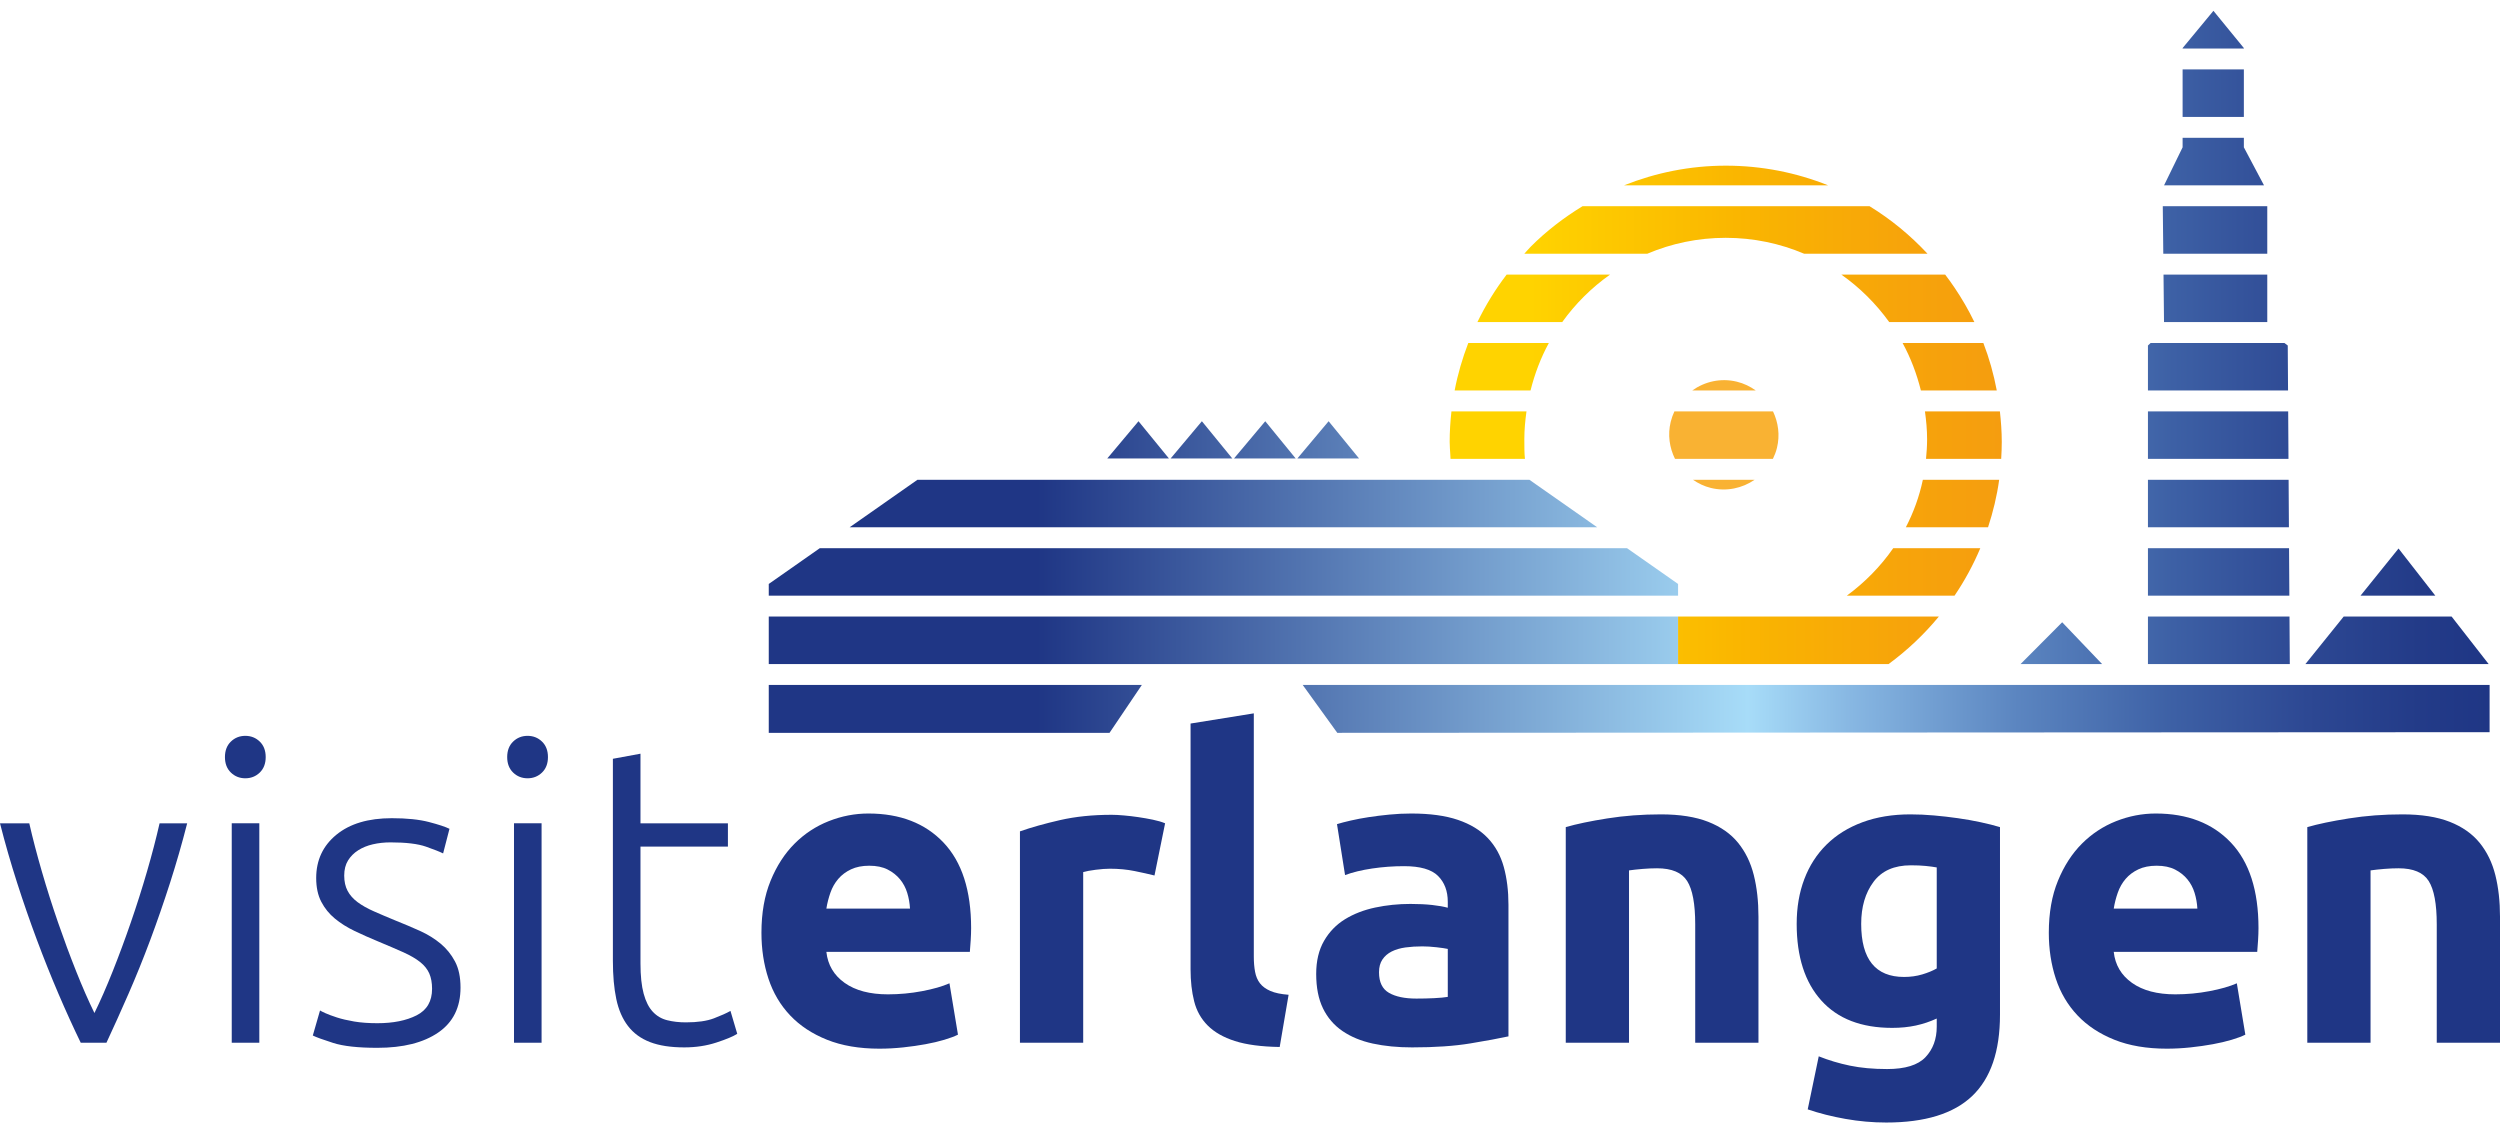 <svg width="187" height="84" viewBox="0 0 187 84" fill="none" xmlns="http://www.w3.org/2000/svg">
    <path d="M87.437 34.295H82.822L85.16 31.508L87.437 34.295ZM99.381 31.508L97.042 34.295H101.658L99.381 31.508ZM89.901 31.508L87.562 34.295H92.177L89.901 31.508ZM94.641 31.508L92.302 34.295H96.918L94.641 31.508ZM169.592 24.092V20.54H161.831L161.868 24.092H169.592ZM171.124 25.844L170.873 25.656H160.864L160.666 25.844V29.208H171.146L171.124 25.844ZM169.592 18.977V15.425H161.776L161.814 18.977H169.592ZM171.156 30.772H160.666V34.324H171.178L171.156 30.772ZM183.381 46.119H175.307L172.445 49.671H186.151L183.381 46.119ZM167.841 11.02V10.309H163.259V11.019L161.872 13.861H169.347L167.841 11.02ZM179.41 41.028L176.567 44.556H182.162L179.41 41.028ZM167.841 3.595L165.564 0.809L163.259 3.595V3.629H167.841L167.841 3.595ZM167.841 5.192H163.259V8.746H167.841V5.192ZM171.188 35.888H160.666V39.44H171.211L171.188 35.888ZM125.52 43.68L121.701 41.004H61.322L57.503 43.68V44.556H125.52V43.68ZM57.503 54.816H82.993L85.409 51.235H57.503V54.816ZM97.443 51.235L100.029 54.816L186.222 54.767L186.223 51.235H97.443ZM125.52 46.119H57.503V49.671H125.519L125.52 46.119ZM171.254 46.119H160.666V49.671H171.277L171.254 46.119ZM171.221 41.004H160.666V44.556H171.244L171.221 41.004ZM114.4 35.888H68.623L63.553 39.44H119.47L114.4 35.888ZM154.251 46.545L151.138 49.671H157.237L154.251 46.545Z" fill="url(#paint0_linear_1303_8617)"/>
    <path d="M7.063 75.774C7.509 74.864 7.966 73.822 8.433 72.647C8.9 71.472 9.352 70.255 9.786 68.996C10.221 67.736 10.625 66.467 10.997 65.185C11.368 63.905 11.682 62.705 11.937 61.583H14.001C13.617 63.086 13.191 64.566 12.723 66.027C12.254 67.487 11.759 68.916 11.238 70.313C10.716 71.71 10.172 73.054 9.608 74.345C9.044 75.636 8.495 76.853 7.962 77.996H6.039C5.485 76.853 4.93 75.636 4.377 74.345C3.824 73.054 3.286 71.71 2.764 70.313C2.242 68.916 1.746 67.487 1.278 66.027C0.809 64.566 0.382 63.086 0 61.583H2.19C2.445 62.705 2.759 63.905 3.13 65.185C3.501 66.467 3.905 67.736 4.34 68.996C4.775 70.255 5.226 71.472 5.694 72.647C6.161 73.822 6.618 74.864 7.063 75.774Z" fill="#1F3685"/>
    <path d="M19.874 56.629C19.874 57.116 19.726 57.501 19.43 57.788C19.133 58.073 18.773 58.216 18.35 58.216C17.927 58.216 17.567 58.073 17.271 57.788C16.974 57.501 16.826 57.116 16.826 56.629C16.826 56.143 16.974 55.756 17.271 55.47C17.567 55.184 17.927 55.041 18.35 55.041C18.773 55.041 19.133 55.184 19.43 55.47C19.726 55.756 19.874 56.143 19.874 56.629ZM19.397 77.996H17.334V61.582H19.397V77.996Z" fill="#1F3685"/>
    <path d="M28.223 76.536C29.409 76.536 30.388 76.34 31.161 75.948C31.933 75.557 32.319 74.895 32.319 73.964C32.319 73.519 32.25 73.139 32.113 72.821C31.975 72.504 31.747 72.217 31.431 71.964C31.113 71.71 30.694 71.467 30.177 71.233C29.658 71.001 29.018 70.726 28.256 70.408C27.642 70.154 27.059 69.895 26.509 69.63C25.959 69.366 25.472 69.059 25.049 68.709C24.625 68.36 24.287 67.943 24.033 67.455C23.779 66.969 23.651 66.376 23.651 65.677C23.651 64.344 24.154 63.264 25.16 62.439C26.165 61.614 27.546 61.201 29.303 61.201C30.425 61.201 31.351 61.296 32.081 61.486C32.811 61.677 33.325 61.847 33.621 61.995L33.145 63.836C32.891 63.709 32.462 63.54 31.86 63.328C31.255 63.117 30.372 63.01 29.207 63.01C28.742 63.01 28.303 63.059 27.891 63.154C27.477 63.249 27.112 63.398 26.796 63.599C26.478 63.8 26.224 64.056 26.033 64.362C25.843 64.67 25.747 65.046 25.747 65.492C25.747 65.938 25.832 66.319 26.001 66.638C26.17 66.956 26.419 67.236 26.747 67.481C27.076 67.725 27.477 67.952 27.954 68.162C28.43 68.373 28.975 68.605 29.589 68.858C30.224 69.111 30.832 69.369 31.415 69.632C31.996 69.896 32.51 70.212 32.955 70.583C33.399 70.953 33.759 71.398 34.033 71.916C34.309 72.435 34.447 73.086 34.447 73.869C34.447 75.351 33.891 76.472 32.78 77.234C31.669 77.996 30.15 78.377 28.223 78.377C26.784 78.377 25.683 78.255 24.922 78.012C24.16 77.769 23.652 77.584 23.398 77.457L23.938 75.583C24.002 75.626 24.138 75.694 24.35 75.79C24.561 75.885 24.848 75.991 25.207 76.108C25.567 76.224 25.995 76.324 26.493 76.409C26.991 76.493 27.568 76.536 28.223 76.536Z" fill="#1F3685"/>
    <path d="M40.987 56.629C40.987 57.116 40.838 57.501 40.542 57.788C40.245 58.073 39.885 58.216 39.462 58.216C39.039 58.216 38.679 58.073 38.383 57.788C38.086 57.501 37.938 57.116 37.938 56.629C37.938 56.143 38.086 55.756 38.383 55.47C38.679 55.184 39.039 55.041 39.462 55.041C39.885 55.041 40.245 55.184 40.542 55.47C40.838 55.756 40.987 56.143 40.987 56.629ZM40.51 77.996H38.447V61.582H40.51V77.996Z" fill="#1F3685"/>
    <path d="M47.908 61.583H54.448V63.328H47.908V72.059C47.908 72.991 47.987 73.748 48.146 74.329C48.304 74.912 48.532 75.362 48.829 75.678C49.125 75.996 49.484 76.208 49.907 76.313C50.331 76.42 50.797 76.473 51.305 76.473C52.172 76.473 52.871 76.373 53.401 76.171C53.929 75.97 54.342 75.785 54.639 75.616L55.146 77.33C54.85 77.52 54.331 77.738 53.591 77.98C52.849 78.224 52.045 78.345 51.178 78.345C50.162 78.345 49.31 78.213 48.622 77.949C47.934 77.684 47.384 77.282 46.971 76.742C46.558 76.203 46.267 75.531 46.098 74.726C45.928 73.922 45.844 72.969 45.844 71.869V56.757L47.908 56.376L47.908 61.583Z" fill="#1F3685"/>
    <path d="M56.956 69.773C56.956 68.291 57.183 66.995 57.639 65.884C58.093 64.773 58.692 63.847 59.433 63.106C60.173 62.365 61.025 61.804 61.988 61.423C62.951 61.042 63.941 60.851 64.956 60.851C67.327 60.851 69.201 61.577 70.577 63.026C71.952 64.477 72.64 66.608 72.64 69.424C72.64 69.699 72.629 70 72.609 70.329C72.587 70.657 72.566 70.948 72.545 71.202H61.813C61.919 72.175 62.374 72.948 63.179 73.519C63.983 74.091 65.063 74.377 66.418 74.377C67.285 74.377 68.137 74.297 68.974 74.138C69.809 73.98 70.492 73.784 71.02 73.551L71.656 77.393C71.402 77.52 71.064 77.647 70.641 77.774C70.216 77.901 69.746 78.012 69.227 78.107C68.708 78.203 68.152 78.281 67.56 78.345C66.968 78.408 66.374 78.441 65.782 78.441C64.279 78.441 62.973 78.218 61.862 77.774C60.751 77.329 59.829 76.721 59.099 75.948C58.369 75.176 57.829 74.261 57.479 73.203C57.13 72.144 56.956 71 56.956 69.773ZM68.068 67.963C68.046 67.561 67.978 67.169 67.861 66.788C67.745 66.407 67.565 66.069 67.322 65.773C67.078 65.477 66.772 65.232 66.401 65.043C66.031 64.852 65.57 64.756 65.02 64.756C64.491 64.756 64.035 64.847 63.655 65.027C63.274 65.207 62.957 65.444 62.703 65.741C62.448 66.038 62.252 66.381 62.115 66.773C61.977 67.165 61.877 67.561 61.813 67.963H68.068Z" fill="#1F3685"/>
    <path d="M86.356 65.487C85.933 65.381 85.435 65.27 84.864 65.154C84.293 65.038 83.678 64.98 83.023 64.98C82.726 64.98 82.372 65.005 81.959 65.058C81.546 65.112 81.234 65.169 81.023 65.233V77.996H76.292V62.186C77.138 61.889 78.139 61.608 79.293 61.343C80.446 61.08 81.732 60.947 83.15 60.947C83.404 60.947 83.711 60.963 84.07 60.995C84.43 61.026 84.79 61.069 85.15 61.122C85.51 61.175 85.87 61.238 86.229 61.312C86.589 61.387 86.897 61.476 87.15 61.583L86.356 65.487Z" fill="#1F3685"/>
    <path d="M95.721 78.314C94.345 78.292 93.229 78.144 92.371 77.869C91.514 77.595 90.837 77.208 90.339 76.71C89.842 76.213 89.503 75.61 89.324 74.9C89.143 74.192 89.054 73.392 89.054 72.504V54.121L93.785 53.359V71.551C93.785 71.975 93.816 72.356 93.88 72.694C93.943 73.032 94.065 73.319 94.245 73.551C94.424 73.784 94.684 73.975 95.023 74.123C95.361 74.271 95.817 74.366 96.387 74.409L95.721 78.314Z" fill="#1F3685"/>
    <path d="M105.563 60.851C106.959 60.851 108.123 61.01 109.056 61.328C109.986 61.645 110.732 62.1 111.293 62.693C111.854 63.286 112.251 64.006 112.484 64.852C112.717 65.699 112.833 66.641 112.833 67.678V77.52C112.156 77.668 111.215 77.843 110.008 78.043C108.802 78.245 107.341 78.345 105.627 78.345C104.547 78.345 103.568 78.25 102.689 78.059C101.812 77.869 101.055 77.557 100.419 77.123C99.784 76.689 99.297 76.122 98.959 75.425C98.62 74.726 98.451 73.869 98.451 72.852C98.451 71.879 98.647 71.054 99.039 70.376C99.43 69.699 99.954 69.159 100.61 68.756C101.266 68.355 102.017 68.064 102.865 67.884C103.711 67.704 104.59 67.614 105.499 67.614C106.113 67.614 106.658 67.641 107.135 67.694C107.611 67.747 107.996 67.816 108.294 67.899V67.455C108.294 66.651 108.05 66.005 107.564 65.519C107.076 65.032 106.229 64.789 105.024 64.789C104.218 64.789 103.425 64.847 102.642 64.963C101.859 65.079 101.182 65.244 100.61 65.455L100.007 61.645C100.281 61.561 100.626 61.47 101.038 61.376C101.451 61.28 101.901 61.196 102.387 61.121C102.874 61.047 103.388 60.983 103.927 60.931C104.468 60.878 105.013 60.851 105.563 60.851ZM105.944 74.694C106.409 74.694 106.854 74.684 107.277 74.662C107.7 74.642 108.039 74.61 108.294 74.567V70.979C108.103 70.937 107.818 70.895 107.437 70.853C107.055 70.81 106.707 70.789 106.389 70.789C105.944 70.789 105.525 70.815 105.134 70.868C104.742 70.922 104.399 71.022 104.103 71.169C103.806 71.318 103.573 71.519 103.404 71.773C103.234 72.028 103.15 72.344 103.15 72.725C103.15 73.467 103.399 73.98 103.896 74.265C104.394 74.552 105.076 74.694 105.944 74.694Z" fill="#1F3685"/>
    <path d="M117.119 61.868C117.923 61.635 118.96 61.418 120.231 61.217C121.5 61.016 122.834 60.915 124.231 60.915C125.649 60.915 126.829 61.101 127.771 61.471C128.712 61.841 129.459 62.365 130.01 63.043C130.559 63.72 130.951 64.524 131.184 65.456C131.417 66.387 131.533 67.424 131.533 68.567V77.996H126.802V69.138C126.802 67.615 126.601 66.535 126.199 65.9C125.798 65.265 125.046 64.948 123.946 64.948C123.606 64.948 123.247 64.964 122.866 64.995C122.485 65.027 122.146 65.064 121.85 65.106V77.996H117.119V61.868Z" fill="#1F3685"/>
    <path d="M149.599 75.901C149.599 78.632 148.906 80.658 147.52 81.981C146.133 83.303 143.99 83.965 141.091 83.965C140.075 83.965 139.058 83.875 138.043 83.695C137.026 83.516 136.084 83.277 135.217 82.981L136.042 79.013C136.783 79.309 137.56 79.541 138.375 79.711C139.19 79.88 140.117 79.965 141.154 79.965C142.508 79.965 143.466 79.669 144.027 79.076C144.588 78.483 144.868 77.722 144.868 76.79V76.186C144.361 76.42 143.837 76.594 143.297 76.711C142.758 76.827 142.17 76.885 141.535 76.885C139.228 76.885 137.46 76.203 136.233 74.837C135.005 73.472 134.392 71.562 134.392 69.107C134.392 67.879 134.582 66.763 134.963 65.757C135.343 64.753 135.899 63.889 136.63 63.17C137.36 62.45 138.254 61.895 139.312 61.503C140.371 61.111 141.567 60.915 142.9 60.915C143.472 60.915 144.06 60.942 144.663 60.995C145.265 61.048 145.863 61.117 146.456 61.202C147.049 61.285 147.615 61.387 148.154 61.503C148.695 61.619 149.175 61.741 149.599 61.868V75.901ZM139.217 69.107C139.217 71.752 140.286 73.076 142.424 73.076C142.911 73.076 143.365 73.012 143.789 72.885C144.212 72.758 144.572 72.609 144.868 72.44V64.884C144.636 64.842 144.361 64.804 144.043 64.773C143.726 64.741 143.355 64.725 142.932 64.725C141.683 64.725 140.752 65.138 140.138 65.964C139.524 66.789 139.217 67.836 139.217 69.107Z" fill="#1F3685"/>
    <path d="M153.251 69.773C153.251 68.291 153.478 66.995 153.934 65.884C154.388 64.773 154.987 63.847 155.727 63.106C156.468 62.365 157.32 61.804 158.283 61.423C159.246 61.042 160.236 60.851 161.251 60.851C163.622 60.851 165.496 61.577 166.872 63.026C168.247 64.477 168.935 66.608 168.935 69.424C168.935 69.699 168.924 70 168.904 70.329C168.882 70.657 168.86 70.948 168.84 71.202H158.108C158.214 72.175 158.669 72.948 159.474 73.519C160.278 74.091 161.358 74.377 162.712 74.377C163.58 74.377 164.432 74.297 165.269 74.138C166.104 73.98 166.787 73.784 167.315 73.551L167.951 77.393C167.697 77.52 167.359 77.647 166.935 77.774C166.511 77.901 166.041 78.012 165.522 78.107C165.003 78.203 164.447 78.281 163.855 78.345C163.263 78.408 162.669 78.441 162.077 78.441C160.574 78.441 159.268 78.218 158.157 77.774C157.046 77.329 156.124 76.721 155.394 75.948C154.664 75.176 154.124 74.261 153.774 73.203C153.425 72.144 153.251 71 153.251 69.773ZM164.363 67.963C164.341 67.561 164.273 67.169 164.156 66.788C164.04 66.407 163.86 66.069 163.617 65.773C163.373 65.477 163.067 65.232 162.696 65.043C162.326 64.852 161.865 64.756 161.315 64.756C160.786 64.756 160.331 64.847 159.95 65.027C159.569 65.207 159.252 65.444 158.997 65.741C158.743 66.038 158.547 66.381 158.41 66.773C158.272 67.165 158.172 67.561 158.108 67.963H164.363Z" fill="#1F3685"/>
    <path d="M172.586 61.868C173.39 61.635 174.427 61.418 175.698 61.217C176.967 61.016 178.301 60.915 179.698 60.915C181.116 60.915 182.296 61.101 183.238 61.471C184.179 61.841 184.925 62.365 185.477 63.043C186.026 63.72 186.418 64.524 186.651 65.456C186.884 66.387 187 67.424 187 68.567V77.996H182.269V69.138C182.269 67.615 182.068 66.535 181.666 65.9C181.264 65.265 180.513 64.948 179.412 64.948C179.073 64.948 178.714 64.964 178.332 64.995C177.951 65.027 177.613 65.064 177.317 65.106V77.996H172.586V61.868Z" fill="#1F3685"/>
    <path d="M129.919 28.551C128.715 28.256 127.515 28.541 126.579 29.208H131.331C130.917 28.91 130.445 28.68 129.919 28.551Z" fill="#F9B233"/>
    <path d="M124.97 31.549C124.731 32.522 124.879 33.491 125.29 34.324H132.613C132.74 34.065 132.845 33.791 132.917 33.499C133.151 32.544 133.013 31.594 132.62 30.771H125.246C125.131 31.016 125.037 31.276 124.97 31.549Z" fill="#F9B233"/>
    <path d="M127.968 36.497C129.145 36.786 130.318 36.522 131.245 35.888H126.635C127.031 36.16 127.474 36.376 127.968 36.497Z" fill="#F9B233"/>
    <path d="M114.066 34.324H108.499C108.495 34.227 108.485 34.113 108.484 34.022C108.468 33.699 108.435 33.38 108.435 33.053C108.435 32.282 108.485 31.522 108.568 30.772H114.181C114.086 31.454 114.02 32.145 114.02 32.853C114.02 33.491 114.021 33.88 114.066 34.324ZM114.504 18.446C114.334 18.615 114.184 18.802 114.02 18.977H123.221C125.024 18.212 127.005 17.789 129.083 17.789C131.161 17.789 133.143 18.212 134.945 18.977H144.175C142.901 17.607 141.447 16.408 139.844 15.425H118.372C116.968 16.284 115.66 17.286 114.504 18.446ZM112.697 20.54C111.853 21.643 111.121 22.831 110.51 24.092H116.854C117.841 22.718 119.05 21.515 120.433 20.54H112.697ZM141.314 24.092H147.684C147.247 23.188 146.745 22.321 146.185 21.495C145.966 21.17 145.736 20.852 145.499 20.54H137.734C139.117 21.516 140.326 22.718 141.314 24.092ZM144.147 32.853C144.147 33.353 144.114 33.841 144.066 34.324H149.689C149.714 33.904 149.732 33.481 149.732 33.053C149.732 32.281 149.675 31.523 149.592 30.772H143.986C144.081 31.454 144.147 32.145 144.147 32.853ZM141.614 41.004C140.67 42.365 139.495 43.56 138.142 44.556H146.199C146.953 43.444 147.6 42.255 148.127 41.004H141.614ZM142.313 25.656C142.917 26.762 143.37 27.957 143.683 29.208H149.359C149.127 27.984 148.794 26.794 148.355 25.656H142.313ZM143.83 35.888C143.563 37.149 143.129 38.336 142.557 39.44H148.706C149.081 38.295 149.369 37.111 149.538 35.888H143.83ZM121.482 13.861H136.737C134.372 12.915 131.792 12.392 129.089 12.392C126.4 12.392 123.838 12.923 121.482 13.861ZM114.484 29.208C114.797 27.957 115.25 26.762 115.854 25.656H109.828C109.389 26.797 109.04 27.981 108.807 29.208H114.484ZM125.52 46.119V49.671H141.266C142.663 48.648 143.924 47.453 145.025 46.119H125.52Z" fill="url(#paint1_linear_1303_8617)"/>
    <defs>
        <linearGradient id="paint0_linear_1303_8617" x1="57.503" y1="27.812" x2="186.223" y2="27.812" gradientUnits="userSpaceOnUse">
            <stop offset="0.156" stop-color="#1F3685"/>
            <stop offset="0.569" stop-color="#A7DCF8"/>
            <stop offset="0.627" stop-color="#88B8E3"/>
            <stop offset="0.726" stop-color="#5B85C0"/>
            <stop offset="0.816" stop-color="#3D60A5"/>
            <stop offset="0.894" stop-color="#2D4893"/>
            <stop offset="0.959" stop-color="#233B88"/>
            <stop offset="1" stop-color="#1F3685"/>
        </linearGradient>
        <linearGradient id="paint1_linear_1303_8617" x1="108.434" y1="31.032" x2="149.732" y2="31.032" gradientUnits="userSpaceOnUse">
            <stop offset="0.135" stop-color="#FFD300"/>
            <stop offset="0.146" stop-color="#FFD300"/>
            <stop offset="0.52" stop-color="#FAB600"/>
            <stop offset="0.818" stop-color="#F7A40A"/>
            <stop offset="1" stop-color="#F59D0F"/>
        </linearGradient>
    </defs>
</svg>
